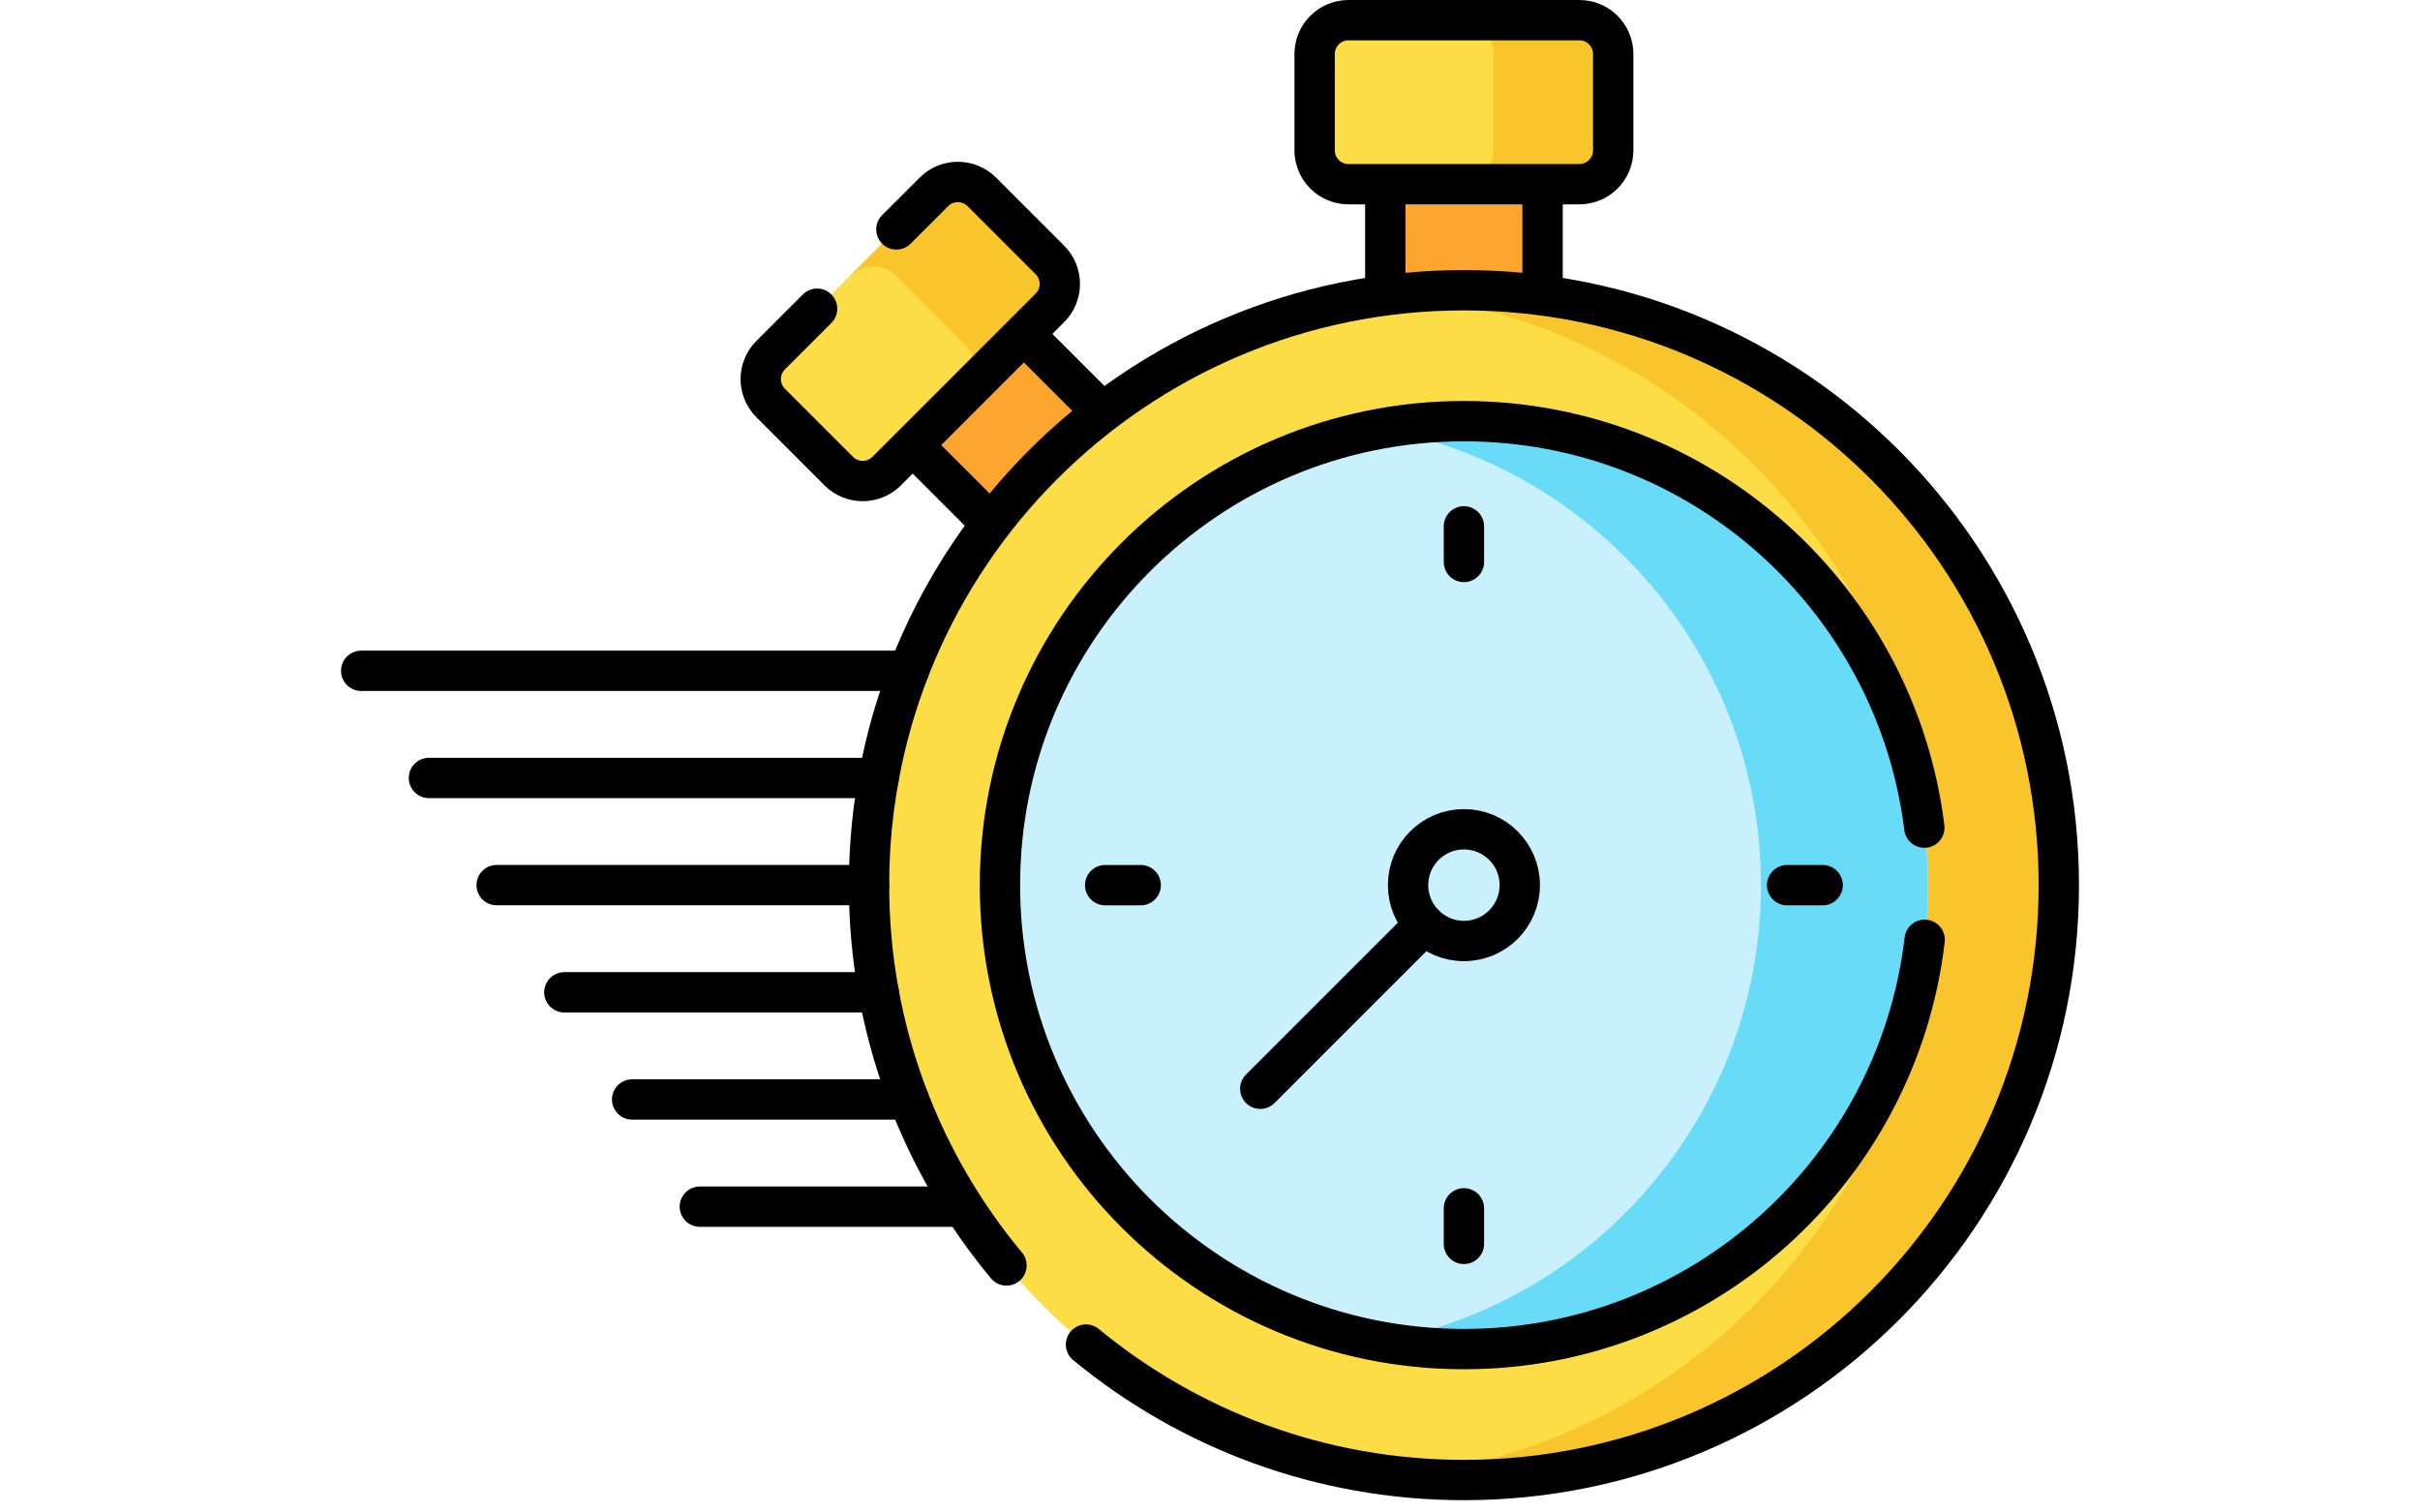  <svg
                xmlns="http://www.w3.org/2000/svg"
                width="80"
                height="50"
                viewBox="0 0 87 75"
                fill="none"
              >
                <path
                  d="M32.813 15.099L27.299 20.613L34.157 27.471L39.671 21.957L32.813 15.099Z"
                  fill="#FCA62F"
                />
                <path
                  d="M35.562 15.265L27.465 23.362C26.81 24.017 25.747 24.017 25.092 23.362L21.714 19.984C21.059 19.329 21.059 18.266 21.714 17.611L29.811 9.514C30.466 8.859 31.529 8.859 32.184 9.514L35.562 12.892C36.217 13.547 36.217 14.61 35.562 15.265Z"
                  fill="#FDDD45"
                />
                <path
                  d="M32.183 9.515L35.561 12.892C36.217 13.548 36.217 14.609 35.561 15.265L31.361 19.465C32.016 18.81 32.017 17.748 31.361 17.092L27.984 13.714C27.329 13.059 26.265 13.059 25.61 13.714L29.81 9.515C30.466 8.858 31.528 8.86 32.183 9.515Z"
                  fill="#F8C52D"
                />
                <path
                  d="M59.99 7.072H52.192V16.771H59.99V7.072Z"
                  fill="#FCA62F"
                />
                <path
                  d="M56.091 73.39C72.383 73.39 85.59 60.183 85.59 43.891C85.59 27.599 72.383 14.392 56.091 14.392C39.799 14.392 26.592 27.599 26.592 43.891C26.592 60.183 39.799 73.39 56.091 73.39Z"
                  fill="#FDDD45"
                />
                <path
                  d="M85.589 43.892C85.589 60.184 72.383 73.39 56.09 73.39C54.993 73.39 53.91 73.329 52.845 73.212C67.61 71.596 79.097 59.086 79.097 43.892C79.097 28.697 67.61 16.186 52.845 14.569C53.911 14.452 54.993 14.392 56.091 14.392C72.383 14.391 85.589 27.599 85.589 43.892Z"
                  fill="#F8C52D"
                />
                <path
                  d="M56.091 66.898C68.797 66.898 79.098 56.597 79.098 43.891C79.098 31.185 68.797 20.884 56.091 20.884C43.385 20.884 33.084 31.185 33.084 43.891C33.084 56.597 43.385 66.898 56.091 66.898Z"
                  fill="#C9F0FD"
                />
                <path
                  d="M79.096 43.891C79.096 56.598 68.797 66.899 56.091 66.899C54.677 66.899 53.295 66.772 51.952 66.527C62.683 64.579 70.821 55.187 70.821 43.892C70.821 32.597 62.683 23.204 51.952 21.256C53.295 21.012 54.677 20.884 56.091 20.884C68.797 20.884 79.096 31.185 79.096 43.891Z"
                  fill="#68DBF9"
                />
                <path
                  d="M61.816 9.133H50.366C49.439 9.133 48.688 8.382 48.688 7.455V2.678C48.688 1.751 49.439 1 50.366 1H61.816C62.743 1 63.494 1.751 63.494 2.678V7.455C63.494 8.382 62.743 9.133 61.816 9.133Z"
                  fill="#FDDD45"
                />
                <path
                  d="M63.494 2.678V7.454C63.494 8.382 62.744 9.133 61.816 9.133H55.877C56.803 9.133 57.555 8.382 57.555 7.454V2.678C57.555 1.752 56.803 1 55.877 1H61.816C62.744 1 63.494 1.752 63.494 2.678Z"
                  fill="#F8C52D"
                />
                <path
                  d="M34.486 16.772L38.014 20.3"
                  stroke="black"
                  stroke-width="2"
                  stroke-miterlimit="10"
                  stroke-linecap="round"
                  stroke-linejoin="round"
                />
                <path
                  d="M32.296 25.61L29.095 22.408"
                  stroke="black"
                  stroke-width="2"
                  stroke-miterlimit="10"
                  stroke-linecap="round"
                  stroke-linejoin="round"
                />
                <path
                  d="M24.017 15.308L21.714 17.611C21.059 18.266 21.059 19.329 21.714 19.984L25.092 23.362C25.747 24.017 26.81 24.017 27.465 23.362L35.562 15.265C36.217 14.61 36.217 13.547 35.562 12.892L32.184 9.514C31.529 8.859 30.466 8.859 29.811 9.514L27.949 11.375"
                  stroke="black"
                  stroke-width="2"
                  stroke-miterlimit="10"
                  stroke-linecap="round"
                  stroke-linejoin="round"
                />
                <path
                  d="M52.192 14.392V9.56"
                  stroke="black"
                  stroke-width="2"
                  stroke-miterlimit="10"
                  stroke-linecap="round"
                  stroke-linejoin="round"
                />
                <path
                  d="M59.99 9.397V14.392"
                  stroke="black"
                  stroke-width="2"
                  stroke-miterlimit="10"
                  stroke-linecap="round"
                  stroke-linejoin="round"
                />
                <path
                  d="M78.922 41.04C77.518 29.679 67.832 20.884 56.091 20.884C43.385 20.884 33.084 31.185 33.084 43.891C33.084 56.597 43.385 66.898 56.091 66.898C67.88 66.898 77.597 58.03 78.938 46.601"
                  stroke="black"
                  stroke-width="2"
                  stroke-miterlimit="10"
                  stroke-linecap="round"
                  stroke-linejoin="round"
                />
                <path
                  d="M37.351 66.673C42.446 70.87 48.974 73.39 56.091 73.39C72.383 73.39 85.59 60.183 85.59 43.891C85.59 27.599 72.383 14.392 56.091 14.392C39.799 14.392 26.592 27.599 26.592 43.891C26.592 51.064 29.153 57.638 33.409 62.751"
                  stroke="black"
                  stroke-width="2"
                  stroke-miterlimit="10"
                  stroke-linecap="round"
                  stroke-linejoin="round"
                />
                <path
                  d="M56.091 26.101V27.866"
                  stroke="black"
                  stroke-width="2"
                  stroke-miterlimit="10"
                  stroke-linecap="round"
                  stroke-linejoin="round"
                />
                <path
                  d="M56.091 59.917V61.681"
                  stroke="black"
                  stroke-width="2"
                  stroke-miterlimit="10"
                  stroke-linecap="round"
                  stroke-linejoin="round"
                />
                <path
                  d="M73.881 43.892H72.116"
                  stroke="black"
                  stroke-width="2"
                  stroke-miterlimit="10"
                  stroke-linecap="round"
                  stroke-linejoin="round"
                />
                <path
                  d="M40.065 43.892H38.301"
                  stroke="black"
                  stroke-width="2"
                  stroke-miterlimit="10"
                  stroke-linecap="round"
                  stroke-linejoin="round"
                />
                <path
                  d="M56.091 46.661C57.621 46.661 58.861 45.421 58.861 43.891C58.861 42.361 57.621 41.121 56.091 41.121C54.561 41.121 53.321 42.361 53.321 43.891C53.321 45.421 54.561 46.661 56.091 46.661Z"
                  stroke="black"
                  stroke-width="2"
                  stroke-miterlimit="10"
                  stroke-linecap="round"
                  stroke-linejoin="round"
                />
                <path
                  d="M54.133 45.85L45.993 53.989"
                  stroke="black"
                  stroke-width="2"
                  stroke-miterlimit="10"
                  stroke-linecap="round"
                  stroke-linejoin="round"
                />
                <path
                  d="M61.816 9.133H50.366C49.439 9.133 48.688 8.382 48.688 7.455V2.678C48.688 1.751 49.439 1 50.366 1H61.816C62.743 1 63.494 1.751 63.494 2.678V7.455C63.494 8.382 62.743 9.133 61.816 9.133Z"
                  stroke="black"
                  stroke-width="2"
                  stroke-miterlimit="10"
                  stroke-linecap="round"
                  stroke-linejoin="round"
                />
                <path
                  d="M26.592 43.891H8.127"
                  stroke="black"
                  stroke-width="2"
                  stroke-miterlimit="10"
                  stroke-linecap="round"
                  stroke-linejoin="round"
                />
                <path
                  d="M28.565 33.263H1.41"
                  stroke="black"
                  stroke-width="2"
                  stroke-miterlimit="10"
                  stroke-linecap="round"
                  stroke-linejoin="round"
                />
                <path
                  d="M4.769 38.577H27.071"
                  stroke="black"
                  stroke-width="2"
                  stroke-miterlimit="10"
                  stroke-linecap="round"
                  stroke-linejoin="round"
                />
                <path
                  d="M11.485 49.206H27.07"
                  stroke="black"
                  stroke-width="2"
                  stroke-miterlimit="10"
                  stroke-linecap="round"
                  stroke-linejoin="round"
                />
                <path
                  d="M14.845 54.52H28.565"
                  stroke="black"
                  stroke-width="2"
                  stroke-miterlimit="10"
                  stroke-linecap="round"
                  stroke-linejoin="round"
                />
                <path
                  d="M18.203 59.835H30.874"
                  stroke="black"
                  stroke-width="2"
                  stroke-miterlimit="10"
                  stroke-linecap="round"
                  stroke-linejoin="round"
                />
              </svg>